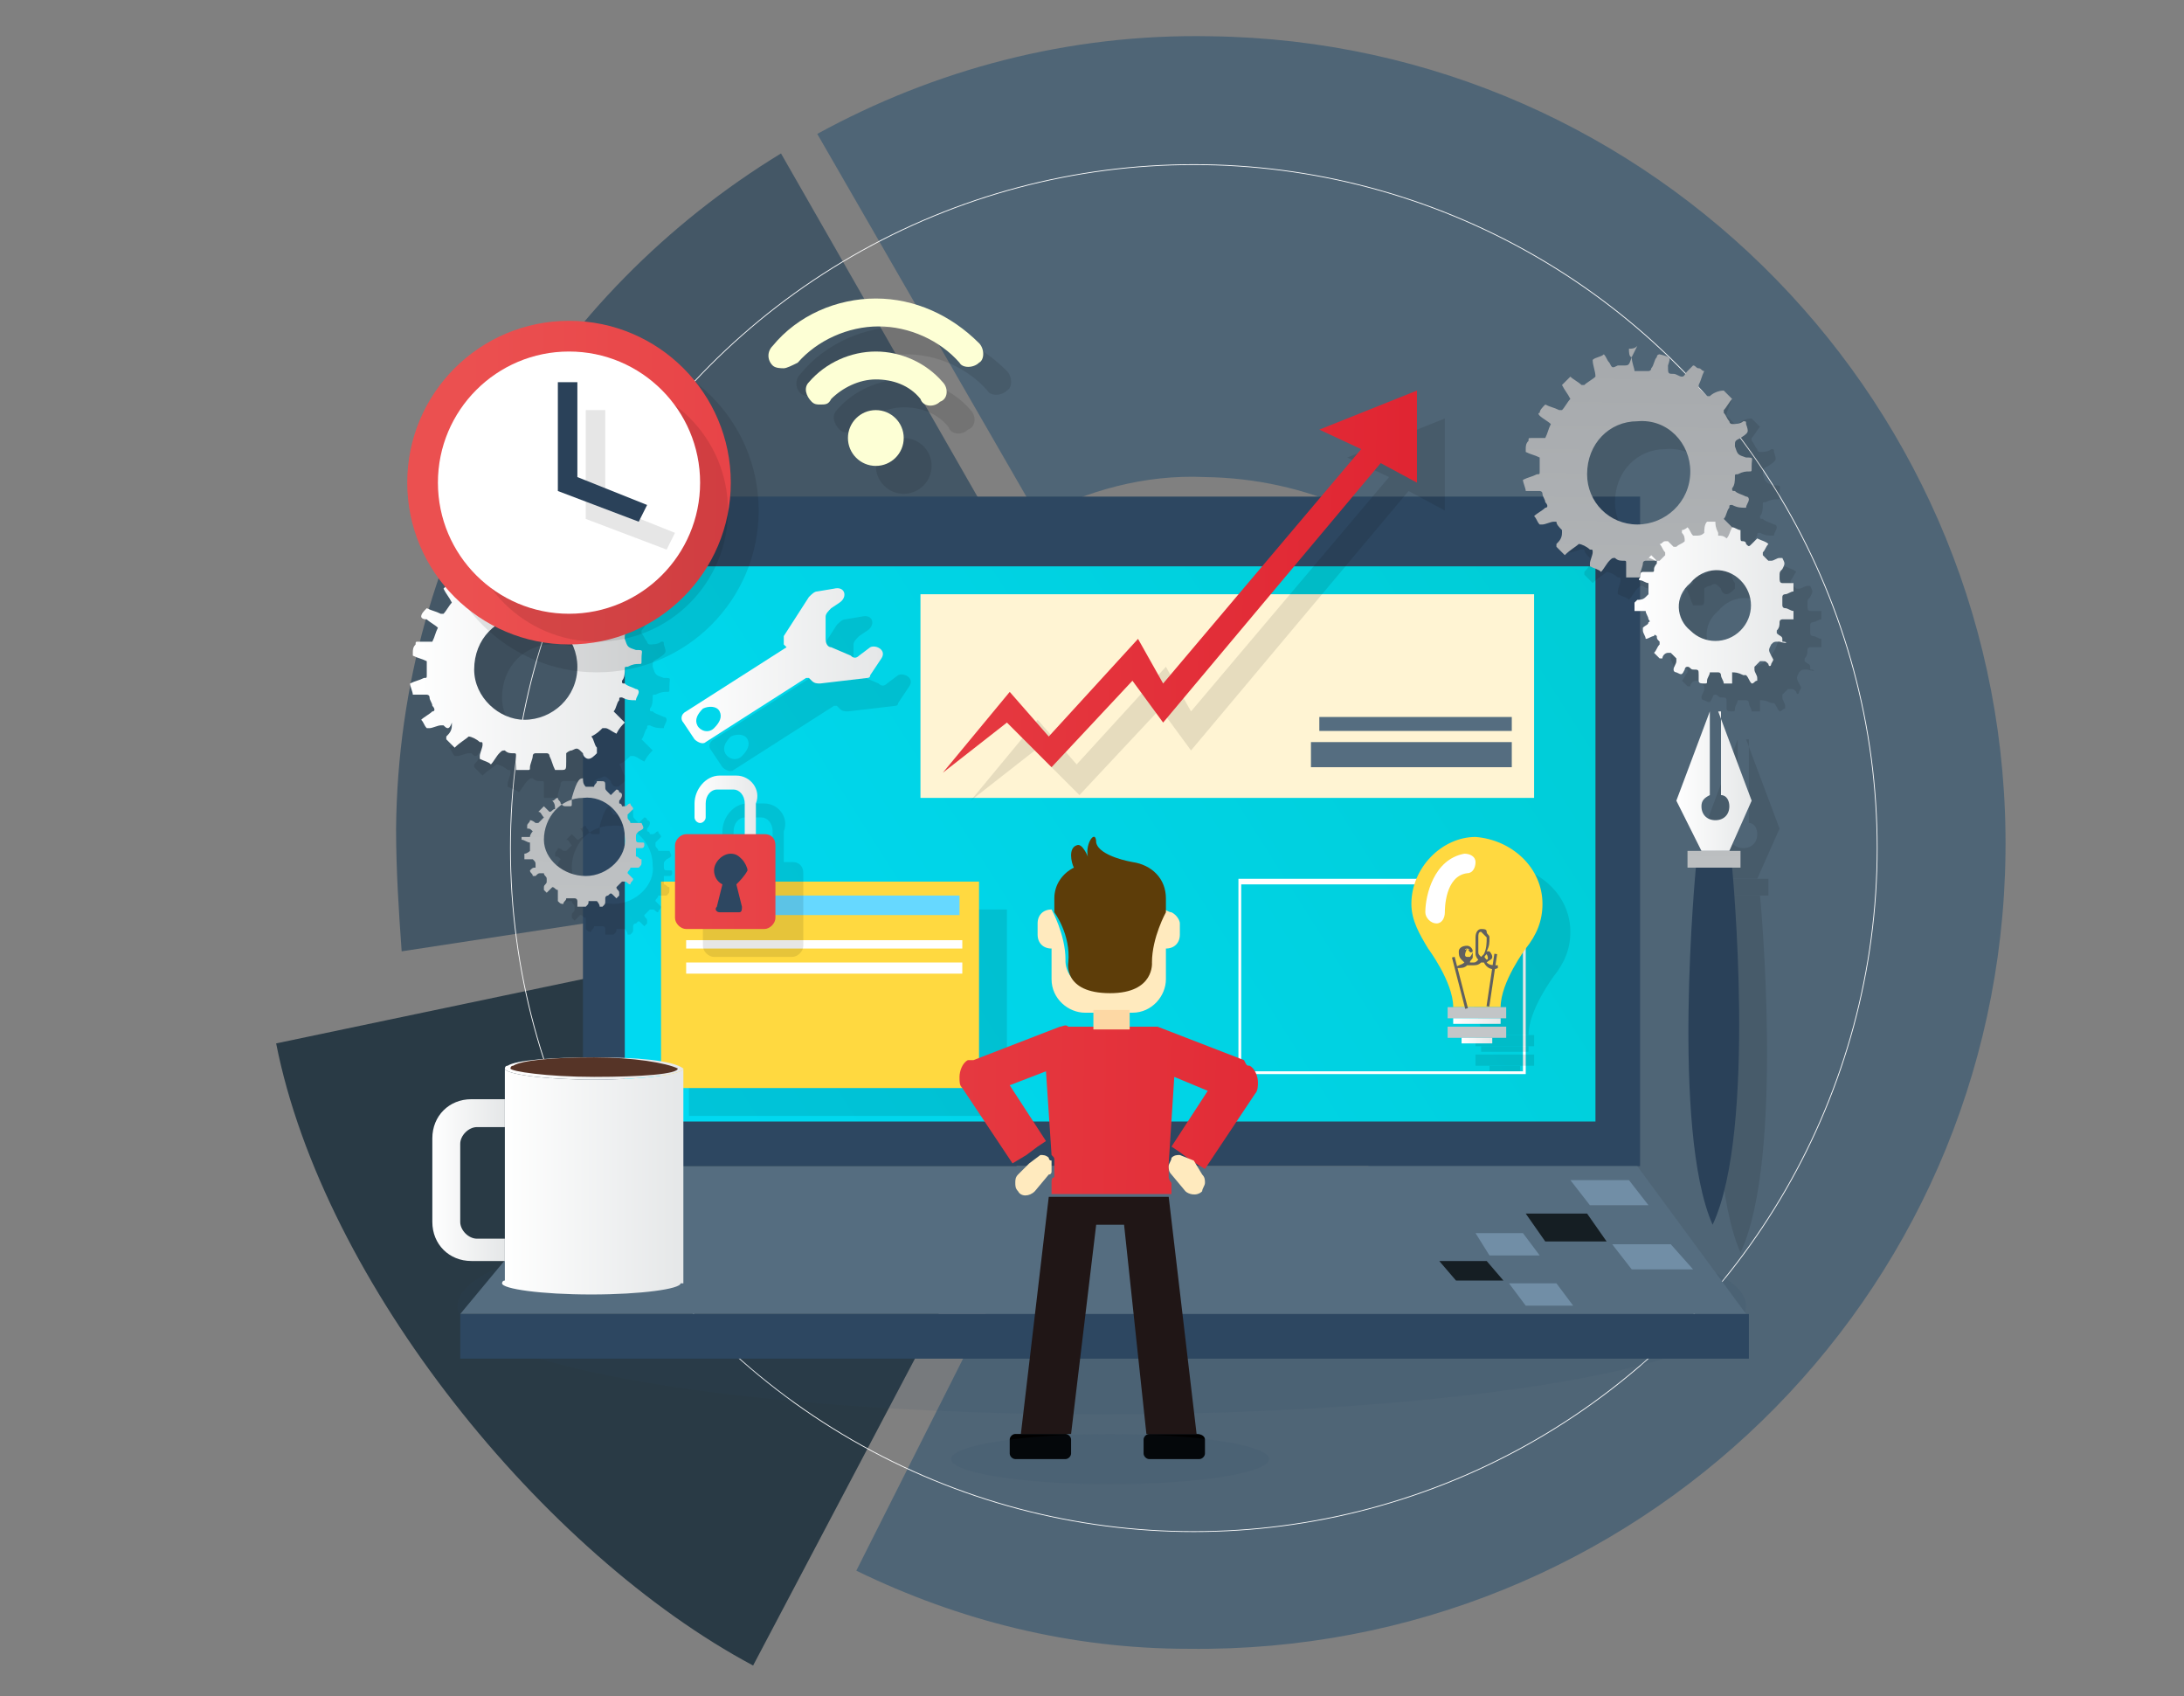<?xml version="1.0" encoding="utf-8"?>
<!-- Generator: Adobe Illustrator 22.1.0, SVG Export Plug-In . SVG Version: 6.00 Build 0)  -->
<svg version="1.1" id="Layer_1" xmlns="http://www.w3.org/2000/svg" xmlns:xlink="http://www.w3.org/1999/xlink" x="0px" y="0px"
	 viewBox="0 0 78.3 60.8" style="enable-background:new 0 0 78.3 60.8;" xml:space="preserve">
<rect x="0" y="0" width="78.3" height="60.8" fill="#808080" stroke="none"/>
<style type="text/css">
	.st0{fill:none;}
	.st1{fill:#293A45;}
	.st2{fill:#4F6576;}
	.st3{fill:#445766;}
	.st4{fill:none;stroke:#FCFCFC;stroke-width:2.834646e-02;stroke-miterlimit:10;}
	.st5{opacity:0.1;}
	.st6{fill:#2D4761;}
	.st7{fill:url(#SVGID_1_);}
	.st8{fill:#556D80;}
	.st9{fill:#718EA6;}
	.st10{fill:#151E23;}
	.st11{fill:#FDFFD5;}
	.st12{fill:#FFFFFF;}
	.st13{fill:#FFF4D3;}
	.st14{fill:#FFD940;}
	.st15{fill:url(#SVGID_2_);}
	.st16{fill:url(#SVGID_3_);}
	.st17{fill:url(#SVGID_4_);}
	.st18{fill:url(#SVGID_5_);}
	.st19{fill:url(#SVGID_6_);}
	.st20{fill:url(#SVGID_7_);}
	.st21{fill:url(#SVGID_8_);}
	.st22{fill:#2A4159;}
	.st23{fill:url(#SVGID_9_);}
	.st24{fill:url(#SVGID_10_);}
	.st25{fill:url(#SVGID_11_);}
	.st26{fill:#563427;}
	.st27{fill:url(#SVGID_12_);}
	.st28{fill:#201616;}
	.st29{fill:#FFEABE;}
	.st30{fill:#5D3D09;}
	.st31{fill:#FDD8A4;}
	.st32{fill:url(#SVGID_13_);}
	.st33{fill:#606060;}
	.st34{fill:url(#SVGID_14_);}
	.st35{fill:url(#SVGID_15_);}
	.st36{fill:url(#SVGID_16_);}
	.st37{fill:url(#SVGID_17_);}
	.st38{fill:#66D8FF;}
	.st39{fill:url(#SVGID_18_);}
	.st40{fill:url(#SVGID_19_);}
	.st41{fill:url(#SVGID_20_);}
</style>
<title>icon_custom</title>
<g>
	<path class="st0" d="M36.6,41.5c0.1-0.3,0.4-0.4,0.7-0.4c0.1,0,0.2,0,0.3,0.1c0.4,0.2,0.6,0.6,0.4,1c1.5,0.6,3.2,1,5,1.1
		c7.3,0.1,13.2-5.7,13.3-12.9s-5.7-13.2-12.9-13.3c-2.2,0-4.2,0.4-6,1.4c0.2,0.4,0.1,0.8-0.3,1.1c-0.4,0.2-0.8,0.1-1.1-0.3
		c-3.4,2.3-5.8,6.2-5.8,10.7c0,0.5,0,1.1,0.1,1.6l0.1,0c0.4,0,0.7,0.3,0.8,0.7c0.1,0.4-0.2,0.8-0.6,0.9
		C31.1,36.8,33.5,39.8,36.6,41.5z"/>
	<path class="st1" d="M36.6,41.5c-3.1-1.8-5.4-4.8-6.2-8.4l0,0L9.9,37.4C11.6,46,19.5,55.7,27,59.7L36.6,41.5
		C36.6,41.6,36.6,41.6,36.6,41.5z"/>
	<path class="st2" d="M37.2,18.5c1.8-0.9,3.8-1.5,6-1.4c7.3,0.1,13,6.1,12.9,13.3s-6.1,13-13.3,12.9c-1.8,0-3.4-0.4-5-1.1l0,0
		l-7.1,14.1c3.7,1.8,7.7,2.8,11.9,2.8c16,0.2,29.1-12.5,29.3-28.5c0.2-16-12.6-29.1-28.5-29.3c-5.1-0.1-9.9,1.2-14.1,3.5L37.2,18.5
		L37.2,18.5z"/>
	<path class="st3" d="M30.1,31.7c-0.1-0.5-0.1-1-0.1-1.6c0.1-4.5,2.4-8.5,5.9-10.8l0,0L28,5.5c-8.2,5-13.7,13.9-13.8,24.2
		c0,1.5,0.1,3,0.2,4.4L30.1,31.7L30.1,31.7z"/>
	<circle class="st4" cx="42.8" cy="30.4" r="24.5"/>
</g>
<g>
	<g class="st5">
		<ellipse class="st6" cx="39.5" cy="46.8" rx="23.1" ry="3.9"/>
	</g>
	<g>
		<rect x="20.9" y="17.8" class="st6" width="37.9" height="24"/>
	</g>
	<g>
		
			<linearGradient id="SVGID_1_" gradientUnits="userSpaceOnUse" x1="57.353" y1="391.128" x2="20.157" y2="414.696" gradientTransform="matrix(1 0 0 1 0 -372)">
			<stop  offset="0" style="stop-color:#00CCD5"/>
			<stop  offset="1" style="stop-color:#00DBF5"/>
		</linearGradient>
		<rect x="22.4" y="20.3" class="st7" width="34.8" height="19.9"/>
	</g>
	<g>
		<polyline class="st8" points="20.9,41.8 16.5,47.1 62.6,47.1 58.7,41.8 		"/>
	</g>
	<g>
		<polygon class="st9" points="59.1,43.2 57,43.2 56.3,42.3 58.4,42.3 		"/>
	</g>
	<g>
		<polyline class="st10" points="57.6,44.5 55.4,44.5 54.7,43.5 56.9,43.5 		"/>
	</g>
	<g>
		<polyline class="st9" points="60.7,45.5 58.5,45.5 57.8,44.6 59.9,44.6 		"/>
	</g>
	<g>
		<polygon class="st9" points="55.2,45 53.4,45 52.9,44.2 54.6,44.2 		"/>
	</g>
	<g>
		<polyline class="st10" points="53.9,45.9 52.2,45.9 51.6,45.2 53.3,45.2 		"/>
	</g>
	<g>
		<polyline class="st9" points="56.4,46.8 54.7,46.8 54.1,46 55.8,46 		"/>
	</g>
	<g>
		<rect x="16.5" y="47.1" class="st6" width="46.2" height="1.6"/>
	</g>
	<g>
		<g class="st5">
			<circle cx="32.4" cy="16.7" r="1"/>
			<path d="M30.4,15.5c-0.1,0-0.2,0-0.3-0.1c-0.2-0.2-0.3-0.5-0.1-0.7c0.6-0.7,1.5-1.1,2.4-1.1s1.8,0.4,2.4,1.1
				c0.2,0.2,0.2,0.6-0.1,0.7c-0.2,0.2-0.6,0.2-0.7-0.1c-0.4-0.5-1-0.7-1.6-0.7c-0.6,0-1.2,0.3-1.6,0.7
				C30.7,15.5,30.6,15.5,30.4,15.5z"/>
			<path d="M29.1,14.2c-0.1,0-0.3,0-0.4-0.1c-0.2-0.2-0.2-0.5,0-0.7c0.9-1.1,2.3-1.7,3.7-1.7s2.7,0.6,3.7,1.6c0.2,0.2,0.2,0.6,0,0.7
				c-0.2,0.2-0.6,0.2-0.7,0c-0.7-0.8-1.8-1.3-2.9-1.3c-1.1,0-2.2,0.5-2.9,1.3C29.4,14.1,29.2,14.2,29.1,14.2z"/>
		</g>
		<g>
			<g>
				<g>
					<circle class="st11" cx="31.4" cy="15.7" r="1"/>
				</g>
				<g>
					<g>
						<path class="st11" d="M29.4,14.5c-0.1,0-0.2,0-0.3-0.1c-0.2-0.2-0.3-0.5-0.1-0.7c0.6-0.7,1.5-1.1,2.4-1.1s1.8,0.4,2.4,1.1
							c0.2,0.2,0.2,0.6-0.1,0.7c-0.2,0.2-0.6,0.2-0.7-0.1c-0.4-0.5-1-0.7-1.6-0.7s-1.2,0.3-1.6,0.7C29.7,14.5,29.6,14.5,29.4,14.5z"
							/>
					</g>
				</g>
				<g>
					<g>
						<path class="st11" d="M28.1,13.2c-0.1,0-0.3,0-0.4-0.1c-0.2-0.2-0.2-0.5,0-0.7c0.9-1.1,2.3-1.7,3.7-1.7s2.7,0.6,3.7,1.6
							c0.2,0.2,0.2,0.6,0,0.7c-0.2,0.2-0.6,0.2-0.7,0c-0.7-0.8-1.8-1.3-2.9-1.3s-2.2,0.5-2.9,1.3C28.4,13.1,28.2,13.2,28.1,13.2z"/>
					</g>
				</g>
			</g>
		</g>
	</g>
	<g>
		<g>
			<path class="st12" d="M54.7,38.5H44.4v-7h10.3V38.5z M44.5,38.4h10.1v-6.7H44.5V38.4z"/>
		</g>
	</g>
	<g>
		<rect x="33" y="21.3" class="st13" width="22" height="7.3"/>
	</g>
	<g>
		<g class="st5">
			<rect x="24.7" y="32.6" width="11.4" height="7.4"/>
		</g>
		<g>
			<g>
				<rect x="23.7" y="31.6" class="st14" width="11.4" height="7.4"/>
			</g>
		</g>
	</g>
	<g>
		<g class="st5">
			<polygon points="34.8,28.7 37.2,25.8 38.6,27.4 41.8,23.9 42.7,25.5 49.8,17.1 48.3,16.4 51.8,15 51.8,18.3 50.5,17.6 42.7,26.9 
				41.6,25.4 38.7,28.5 37.1,26.9 			"/>
		</g>
		<g>
			<g>
				
					<linearGradient id="SVGID_2_" gradientUnits="userSpaceOnUse" x1="16.586" y1="392.57" x2="60.716" y2="393.051" gradientTransform="matrix(1 0 0 1 0 -372)">
					<stop  offset="0" style="stop-color:#EB5050"/>
					<stop  offset="1" style="stop-color:#DD1829"/>
				</linearGradient>
				<polygon class="st15" points="33.8,27.7 36.2,24.8 37.6,26.4 40.8,22.9 41.7,24.5 48.8,16.1 47.3,15.4 50.8,14 50.8,17.3 
					49.5,16.6 41.7,25.9 40.6,24.4 37.7,27.5 36.1,25.9 				"/>
			</g>
		</g>
	</g>
	<g>
		<g class="st5">
			<path d="M19.7,20.7c0,0.2,0.1,0.4,0.1,0.5h0.1c0.1,0,0.3,0,0.4,0c0,0,0.1,0,0.1-0.1c0.1-0.1,0.1-0.3,0.2-0.4
				c0-0.1,0.1-0.1,0.1-0.1c0.4,0.1,0.4,0.1,0.3,0.4c0,0.3,0,0.3,0.2,0.3c0.1,0,0.2,0.1,0.3,0.1s0.1-0.1,0.2-0.2s0.1-0.1,0.2-0.2
				c0.1,0,0.1,0.1,0.2,0.1s0.1,0.1,0.2,0.1c-0.1,0.2-0.1,0.3-0.2,0.5c0,0.1,0,0.1,0,0.1c0.1,0.1,0.2,0.2,0.3,0.3h0.1
				c0.1-0.1,0.3-0.2,0.5-0.2c0.1,0.1,0.2,0.2,0.3,0.3c-0.1,0.1-0.2,0.3-0.3,0.4v0.1c0.1,0.1,0.1,0.2,0.2,0.3c0,0.1,0.1,0.1,0.1,0.1
				c0.1,0,0.3,0,0.4-0.1c0.1,0,0.1,0,0.1,0.1c0.1,0.3,0.1,0.3-0.2,0.5c-0.2,0.1-0.2,0.1-0.2,0.3c0.1,0.3,0.1,0.3,0.4,0.4
				c0.3,0,0.2,0,0.2,0.3v0.1c0,0.1,0,0.1-0.1,0.1s-0.2,0-0.4,0.1c-0.1,0-0.1,0-0.1,0.1s0,0.3-0.1,0.4c0,0.1,0,0.1,0.1,0.1
				c0.1,0.1,0.2,0.1,0.4,0.2c0.1,0,0.1,0.1,0.1,0.1c0,0.1-0.1,0.2-0.1,0.3c-0.2,0-0.3,0-0.5-0.1c-0.1,0-0.1,0-0.1,0.1
				c-0.1,0.1-0.1,0.3-0.2,0.4c0.1,0.1,0.3,0.3,0.4,0.4c-0.1,0.1-0.2,0.2-0.3,0.4c-0.2-0.1-0.3-0.2-0.4-0.2h-0.1
				c-0.1,0.1-0.2,0.2-0.4,0.3c0.1,0.1,0.1,0.3,0.2,0.4c0,0.1,0,0.1,0,0.2c-0.1,0.1-0.2,0.2-0.3,0.2c-0.1,0-0.2-0.1-0.2-0.2
				c-0.2-0.2-0.2-0.2-0.4-0.1c-0.1,0-0.2,0.1-0.2,0.1c0,0.1,0,0.2,0,0.3l0,0c0,0.3,0,0.3-0.2,0.3c0,0-0.1,0-0.2,0
				c-0.1-0.2-0.1-0.3-0.2-0.5c0-0.1-0.1-0.1-0.1-0.1c-0.1,0-0.3,0-0.4,0c0,0-0.1,0-0.1,0.1S20,28.4,20,28.5s0,0.1-0.1,0.1
				s-0.2,0-0.4,0c0-0.2,0-0.3,0-0.5c0-0.1,0-0.1-0.1-0.1s-0.2,0-0.3-0.1c-0.1,0-0.1,0-0.2,0.1s-0.2,0.3-0.3,0.4
				c-0.1-0.1-0.2-0.1-0.4-0.2v-0.1c0-0.1,0.1-0.3,0.1-0.4s0-0.1-0.1-0.1c-0.1-0.1-0.3-0.2-0.4-0.2c-0.1,0.1-0.3,0.2-0.5,0.4
				c-0.1-0.1-0.2-0.2-0.3-0.3v-0.1c0.1-0.1,0.2-0.2,0.2-0.4v-0.1c-0.1,0.3-0.2,0.2-0.3,0.1h-0.1c-0.1,0-0.3,0.1-0.4,0.1
				s-0.1,0-0.1,0c-0.1-0.1-0.1-0.2-0.2-0.3c0.1-0.1,0.3-0.2,0.4-0.3c0.1,0,0.1-0.1,0-0.2c0-0.1-0.1-0.2-0.1-0.3s-0.1-0.1-0.1-0.1
				c-0.2,0-0.3,0-0.5,0c0-0.1-0.1-0.3-0.1-0.4l0,0c0.2-0.1,0.3-0.1,0.5-0.2c0.1,0,0.1,0,0.1-0.1s0-0.3,0-0.4v-0.1
				c-0.2-0.1-0.3-0.1-0.5-0.2v-0.1c0-0.1,0-0.2,0.1-0.3c0-0.1,0-0.1,0.1-0.1s0.3,0,0.4,0h0.1c0.1-0.2,0.1-0.3,0.2-0.5
				c-0.1-0.1-0.3-0.2-0.4-0.3c-0.2,0-0.2-0.1-0.2-0.1c0-0.1,0.1-0.2,0.2-0.3c0.2,0.1,0.3,0.1,0.5,0.2h0.1c0.1-0.1,0.2-0.3,0.3-0.4
				c-0.1-0.2-0.2-0.3-0.3-0.5c0.1-0.1,0.2-0.2,0.3-0.3c0.1,0.1,0.3,0.2,0.4,0.3h0.1c0.1-0.1,0.3-0.2,0.4-0.3c0-0.2-0.1-0.4-0.1-0.6
				c0.1-0.1,0.3-0.1,0.4-0.2c0.1,0.1,0.1,0.2,0.2,0.3c0.1,0.2,0.1,0.2,0.3,0.1c0.1,0,0.1,0,0.2,0c0.2,0,0.2,0,0.2-0.2
				c0-0.1,0-0.3,0-0.4C19.4,20.8,19.5,20.8,19.7,20.7C19.6,20.7,19.7,20.7,19.7,20.7z M19.8,26.8c1,0,1.9-0.8,1.9-1.9
				c0-1-0.8-1.9-1.9-1.8c-1,0-1.8,0.8-1.8,1.9C18,26,18.9,26.8,19.8,26.8z"/>
		</g>
		<g>
			<g>
				
					<linearGradient id="SVGID_3_" gradientUnits="userSpaceOnUse" x1="14.709" y1="395.6" x2="22.999" y2="395.6" gradientTransform="matrix(1 0 0 1 0 -372)">
					<stop  offset="0" style="stop-color:#FFFFFF"/>
					<stop  offset="1" style="stop-color:#E5E7E8"/>
				</linearGradient>
				<path class="st16" d="M18.7,19.7c0,0.2,0.1,0.4,0.1,0.5h0.1c0.1,0,0.3,0,0.4,0c0,0,0.1,0,0.1-0.1c0.1-0.1,0.1-0.3,0.2-0.4
					c0-0.1,0.1-0.1,0.1-0.1c0.4,0.1,0.4,0.1,0.3,0.4c0,0.3,0,0.3,0.2,0.3c0.1,0,0.2,0.1,0.3,0.1s0.1-0.1,0.2-0.2s0.1-0.1,0.2-0.2
					c0.1,0,0.1,0.1,0.2,0.1s0.1,0.1,0.2,0.1c-0.1,0.2-0.1,0.3-0.2,0.5c0,0.1,0,0.1,0,0.1c0.1,0.1,0.2,0.2,0.3,0.3h0.1
					c0.1-0.1,0.3-0.2,0.5-0.2c0.1,0.1,0.2,0.2,0.3,0.3c-0.1,0.1-0.2,0.3-0.3,0.4v0.1c0.1,0.1,0.1,0.2,0.2,0.3c0,0.1,0.1,0.1,0.1,0.1
					c0.1,0,0.3,0,0.4-0.1c0.1,0,0.1,0,0.1,0.1c0.1,0.3,0.1,0.3-0.2,0.5c-0.2,0.1-0.2,0.1-0.2,0.3c0.1,0.3,0.1,0.3,0.4,0.4
					c0.3,0,0.2,0,0.2,0.3v0.1c0,0.1,0,0.1-0.1,0.1s-0.2,0-0.4,0.1c-0.1,0-0.1,0-0.1,0.1s0,0.3-0.1,0.4c0,0.1,0,0.1,0.1,0.1
					c0.1,0.1,0.2,0.1,0.4,0.2c0.1,0,0.1,0.1,0.1,0.1c0,0.1-0.1,0.2-0.1,0.3c-0.2,0-0.3,0-0.5-0.1c-0.1,0-0.1,0-0.1,0.1
					c-0.1,0.1-0.1,0.3-0.2,0.4c0.1,0.1,0.3,0.3,0.4,0.4c-0.1,0.1-0.2,0.2-0.3,0.4c-0.2-0.1-0.3-0.2-0.4-0.2h-0.1
					c-0.1,0.1-0.2,0.2-0.4,0.3c0.1,0.1,0.1,0.3,0.2,0.4c0,0.1,0,0.1,0,0.2c-0.1,0.1-0.2,0.2-0.3,0.2s-0.2-0.1-0.2-0.2
					c-0.2-0.2-0.2-0.2-0.4-0.1c-0.1,0-0.2,0.1-0.2,0.1c0,0.1,0,0.2,0,0.3l0,0c0,0.3,0,0.3-0.2,0.3c0,0-0.1,0-0.2,0
					c-0.1-0.2-0.1-0.3-0.2-0.5c0-0.1-0.1-0.1-0.1-0.1c-0.1,0-0.3,0-0.4,0c0,0-0.1,0-0.1,0.1S19,27.4,19,27.5s0,0.1-0.1,0.1
					s-0.2,0-0.4,0c0-0.2,0-0.3,0-0.5c0-0.1,0-0.1-0.1-0.1s-0.2,0-0.3-0.1c-0.1,0-0.1,0-0.2,0.1s-0.2,0.3-0.3,0.4
					c-0.1-0.1-0.2-0.1-0.4-0.2v-0.1c0-0.1,0.1-0.3,0.1-0.4s0-0.1-0.1-0.1c-0.1-0.1-0.3-0.2-0.4-0.2c-0.1,0.1-0.3,0.2-0.5,0.4
					c-0.1-0.1-0.2-0.2-0.3-0.3v-0.1c0.1-0.1,0.2-0.2,0.2-0.4v-0.1c-0.1,0.3-0.2,0.2-0.3,0.1h-0.1c-0.1,0-0.3,0.1-0.4,0.1
					c-0.1,0-0.1,0-0.1,0c-0.1-0.1-0.1-0.2-0.2-0.3c0.1-0.1,0.3-0.2,0.4-0.3c0.1,0,0.1-0.1,0-0.2c0-0.1-0.1-0.2-0.1-0.3
					s-0.1-0.1-0.1-0.1c-0.2,0-0.3,0-0.5,0c0-0.1-0.1-0.3-0.1-0.4l0,0c0.2-0.1,0.3-0.1,0.5-0.2c0.1,0,0.1,0,0.1-0.1s0-0.3,0-0.4v-0.1
					c-0.2-0.1-0.3-0.1-0.5-0.2v-0.1c0-0.1,0-0.2,0.1-0.3c0-0.1,0-0.1,0.1-0.1s0.3,0,0.4,0h0.1c0.1-0.2,0.1-0.3,0.2-0.5
					c-0.1-0.1-0.3-0.2-0.4-0.3c-0.2,0-0.2-0.1-0.2-0.1c0-0.1,0.1-0.2,0.2-0.3c0.2,0.1,0.3,0.1,0.5,0.2h0.1c0.1-0.1,0.2-0.3,0.3-0.4
					c-0.1-0.2-0.2-0.3-0.3-0.5c0.1-0.1,0.2-0.2,0.3-0.3c0.1,0.1,0.3,0.2,0.4,0.3h0.1c0.1-0.1,0.3-0.2,0.4-0.3c0-0.2-0.1-0.4-0.1-0.6
					c0.1-0.1,0.3-0.1,0.4-0.2c0.1,0.1,0.1,0.2,0.2,0.3c0.1,0.2,0.1,0.2,0.3,0.1c0.1,0,0.1,0,0.2,0c0.2,0,0.2,0,0.2-0.2
					c0-0.1,0-0.3,0-0.4C18.4,19.8,18.5,19.8,18.7,19.7C18.6,19.7,18.7,19.7,18.7,19.7z M18.8,25.8c1,0,1.9-0.8,1.9-1.9
					c0-1-0.8-1.9-1.9-1.8c-1,0-1.8,0.8-1.8,1.9C17,25,17.9,25.8,18.8,25.8z"/>
			</g>
		</g>
	</g>
	<g>
		<g class="st5">
			<path d="M21.9,28.9c0,0.1,0,0.2,0.1,0.3l0,0c0.1,0,0.1,0,0.2,0c0,0,0,0,0.1,0c0-0.1,0.1-0.1,0.1-0.2c0,0,0,0,0.1,0
				c0.2,0,0.2,0,0.2,0.2c0,0.1,0,0.1,0.1,0.2l0.1,0.1l0.1-0.1l0.1-0.1c0,0,0.1,0,0.1,0.1c0,0,0.1,0,0.1,0.1s-0.1,0.2-0.1,0.2
				s0,0,0,0.1c0.1,0,0.1,0.1,0.1,0.1s0,0,0.1,0s0.1-0.1,0.2-0.1c0,0.1,0.1,0.1,0.1,0.2c-0.1,0.1-0.1,0.1-0.2,0.2c0,0,0,0,0,0.1
				s0.1,0.1,0.1,0.2c0,0,0,0,0.1,0s0.1,0,0.2,0c0,0,0,0,0.1,0c0.1,0.2,0.1,0.2-0.1,0.3c-0.1,0.1-0.1,0.1-0.1,0.2
				c0,0.2,0,0.2,0.2,0.2c0.1,0,0.1,0,0.1,0.1l0,0c0,0,0,0.1-0.1,0.1s-0.1,0-0.2,0l0,0c0,0.1,0,0.1,0,0.2c0,0,0,0,0,0.1
				c0.1,0,0.1,0.1,0.2,0.1c0,0,0,0,0,0.1s0,0.1-0.1,0.2c-0.1,0-0.2,0-0.2,0s0,0-0.1,0c0,0.1-0.1,0.1-0.1,0.2
				c0.1,0.1,0.1,0.1,0.2,0.2c0,0.1-0.1,0.1-0.1,0.2c-0.1,0-0.1-0.1-0.2-0.1c0,0,0,0-0.1,0c-0.1,0.1-0.1,0.1-0.2,0.2
				c0,0.1,0.1,0.1,0.1,0.2v0.1l-0.1,0.1L23,33.1c-0.1-0.1-0.1-0.1-0.2,0c0,0-0.1,0-0.1,0.1v0.1l0,0c0,0.1,0,0.1-0.1,0.2
				c0,0,0,0-0.1,0c0-0.1-0.1-0.2-0.1-0.2s0,0-0.1,0s-0.1,0-0.2,0l0,0c0,0.1,0,0.1-0.1,0.2c0,0,0,0-0.1,0s-0.1,0-0.2,0
				c0-0.1,0-0.2,0-0.2s0-0.1-0.1-0.1s-0.1,0-0.2,0h-0.1c0,0.1-0.1,0.1-0.1,0.2c-0.1,0-0.1,0-0.2-0.1c0,0,0,0,0-0.1s0-0.1,0-0.2v-0.1
				c-0.1,0-0.1-0.1-0.2-0.1c-0.1,0.1-0.1,0.1-0.2,0.2l-0.1-0.1c0,0,0,0,0-0.1s0.1-0.1,0.1-0.2c0,0,0,0,0-0.1s-0.1-0.1-0.1-0.2
				c0,0,0,0-0.1,0s-0.1,0-0.2,0.1c0,0,0,0-0.1,0c0-0.1-0.1-0.1-0.1-0.2c0.1-0.1,0.1-0.1,0.2-0.1c0,0,0,0,0-0.1s0-0.1-0.1-0.2
				c0,0,0,0-0.1,0s-0.2,0-0.2,0c0-0.1,0-0.1,0-0.2l0,0c0.1,0,0.2-0.1,0.2-0.1s0,0,0-0.1s0-0.1,0-0.2l0,0c-0.1,0-0.2-0.1-0.3-0.1l0,0
				V31c0,0,0,0,0.1,0s0.1,0,0.2,0l0,0c0-0.1,0.1-0.2,0.1-0.2c-0.1-0.1-0.1-0.1-0.2-0.1c0,0,0,0,0-0.1s0.1-0.1,0.1-0.2
				c0.1,0,0.2,0.1,0.2,0.1s0,0,0.1,0c0.1-0.1,0.1-0.1,0.2-0.2c-0.1-0.1-0.1-0.2-0.2-0.2c0.1-0.1,0.1-0.1,0.2-0.2
				c0.1,0.1,0.1,0.1,0.2,0.2l0,0c0.1,0,0.1-0.1,0.2-0.1c0-0.1,0-0.2-0.1-0.3c0.1,0,0.1-0.1,0.2-0.1c0,0.1,0.1,0.1,0.1,0.2
				c0.1,0.1,0.1,0.1,0.2,0.1h0.1c0.1,0,0.1,0,0.1-0.1s0-0.1,0-0.2C21.7,28.9,21.8,28.9,21.9,28.9L21.9,28.9z M22,32.4
				c0.8,0,1.5-0.7,1.4-1.4c0-0.8-0.7-1.5-1.5-1.4c-0.8,0-1.4,0.7-1.4,1.5C20.5,31.8,21.2,32.4,22,32.4z"/>
		</g>
		<g>
			<g>
				
					<linearGradient id="SVGID_4_" gradientUnits="userSpaceOnUse" x1="21.182" y1="384.563" x2="20.621" y2="419.515" gradientTransform="matrix(1 0 0 1 0 -372)">
					<stop  offset="0" style="stop-color:#A7AAAD"/>
					<stop  offset="1" style="stop-color:#D0D3D4"/>
				</linearGradient>
				<path class="st17" d="M20.9,27.9c0,0.1,0,0.2,0.1,0.3l0,0c0.1,0,0.1,0,0.2,0c0,0,0,0,0.1,0c0-0.1,0.1-0.1,0.1-0.2c0,0,0,0,0.1,0
					c0.2,0,0.2,0,0.2,0.2c0,0.1,0,0.1,0.1,0.2l0.1,0.1l0.1-0.1l0.1-0.1c0,0,0.1,0,0.1,0.1c0,0,0.1,0,0.1,0.1s-0.1,0.2-0.1,0.2
					s0,0,0,0.1c0.1,0,0.1,0.1,0.1,0.1s0,0,0.1,0s0.1-0.1,0.2-0.1c0,0.1,0.1,0.1,0.1,0.2c-0.1,0.1-0.1,0.1-0.2,0.2c0,0,0,0,0,0.1
					s0.1,0.1,0.1,0.2c0,0,0,0,0.1,0s0.1,0,0.2,0c0,0,0,0,0.1,0c0.1,0.2,0.1,0.2-0.1,0.3c-0.1,0.1-0.1,0.1-0.1,0.2
					c0,0.2,0,0.2,0.2,0.2c0.1,0,0.1,0,0.1,0.1l0,0c0,0,0,0.1-0.1,0.1s-0.1,0-0.2,0l0,0c0,0.1,0,0.1,0,0.2c0,0,0,0,0,0.1
					c0.1,0,0.1,0.1,0.2,0.1c0,0,0,0,0,0.1s0,0.1-0.1,0.2c-0.1,0-0.2,0-0.2,0s0,0-0.1,0c0,0.1-0.1,0.1-0.1,0.2
					c0.1,0.1,0.1,0.1,0.2,0.2c0,0.1-0.1,0.1-0.1,0.2c-0.1,0-0.1-0.1-0.2-0.1c0,0,0,0-0.1,0c-0.1,0.1-0.1,0.1-0.2,0.2
					c0,0.1,0.1,0.1,0.1,0.2v0.1l-0.1,0.1L22,32.1c-0.1-0.1-0.1-0.1-0.2,0c0,0-0.1,0-0.1,0.1v0.1l0,0c0,0.1,0,0.1-0.1,0.2
					c0,0,0,0-0.1,0c0-0.1-0.1-0.2-0.1-0.2s0,0-0.1,0s-0.1,0-0.2,0l0,0c0,0.1,0,0.1-0.1,0.2c0,0,0,0-0.1,0s-0.1,0-0.2,0
					c0-0.1,0-0.2,0-0.2s0-0.1-0.1-0.1s-0.1,0-0.2,0h-0.1c0,0.1-0.1,0.1-0.1,0.2c-0.1,0-0.1,0-0.2-0.1c0,0,0,0,0-0.1s0-0.1,0-0.2
					v-0.1c-0.1,0-0.1-0.1-0.2-0.1c-0.1,0.1-0.1,0.1-0.2,0.2l-0.1-0.1c0,0,0,0,0-0.1s0.1-0.1,0.1-0.2c0,0,0,0,0-0.1s-0.1-0.1-0.1-0.2
					c0,0,0,0-0.1,0s-0.1,0-0.2,0.1c0,0,0,0-0.1,0c0-0.1-0.1-0.1-0.1-0.2c0.1-0.1,0.1-0.1,0.2-0.1c0,0,0,0,0-0.1s0-0.1-0.1-0.2
					c0,0,0,0-0.1,0s-0.2,0-0.2,0c0-0.1,0-0.1,0-0.2l0,0c0.1,0,0.2-0.1,0.2-0.1s0,0,0-0.1s0-0.1,0-0.2l0,0c-0.1,0-0.2-0.1-0.3-0.1
					l0,0V30c0,0,0,0,0.1,0s0.1,0,0.2,0l0,0c0-0.1,0.1-0.2,0.1-0.2c-0.1-0.1-0.1-0.1-0.2-0.1c0,0,0,0,0-0.1s0.1-0.1,0.1-0.2
					c0.1,0,0.2,0.1,0.2,0.1s0,0,0.1,0c0.1-0.1,0.1-0.1,0.2-0.2c-0.1-0.1-0.1-0.2-0.2-0.2c0.1-0.1,0.1-0.1,0.2-0.2
					c0.1,0.1,0.1,0.1,0.2,0.2l0,0c0.1,0,0.1-0.1,0.2-0.1c0-0.1,0-0.2-0.1-0.3c0.1,0,0.1-0.1,0.2-0.1c0,0.1,0.1,0.1,0.1,0.2
					c0.1,0.1,0.1,0.1,0.2,0.1h0.1c0.1,0,0.1,0,0.1-0.1s0-0.1,0-0.2C20.7,27.9,20.8,27.9,20.9,27.9L20.9,27.9z M21,31.4
					c0.8,0,1.5-0.7,1.4-1.4c0-0.8-0.7-1.5-1.5-1.4c-0.8,0-1.4,0.7-1.4,1.5C19.5,30.8,20.2,31.4,21,31.4z"/>
			</g>
		</g>
	</g>
	<g>
		<g class="st5">
			<path d="M59.5,13.8c0,0.2,0.1,0.4,0.1,0.5h0.1c0.1,0,0.3,0,0.4,0c0,0,0.1,0,0.1-0.1c0.1-0.1,0.1-0.3,0.2-0.4
				c0-0.1,0.1-0.1,0.1-0.1c0.4,0.1,0.4,0.1,0.3,0.4c0,0.3,0,0.3,0.2,0.3c0.1,0,0.2,0.1,0.3,0.1s0.1-0.1,0.2-0.2
				c0.1-0.1,0.1-0.1,0.2-0.2c0.1,0,0.1,0.1,0.2,0.1c0.1,0,0.1,0.1,0.2,0.1c-0.1,0.2-0.1,0.3-0.2,0.5c0,0.1,0,0.1,0,0.1
				c0.1,0.1,0.2,0.2,0.3,0.3h0.1c0.1-0.1,0.3-0.2,0.5-0.2c0.1,0.1,0.2,0.2,0.3,0.3c-0.1,0.1-0.2,0.3-0.3,0.4v0.1
				c0.1,0.1,0.1,0.2,0.2,0.3c0,0.1,0.1,0.1,0.1,0.1c0.1,0,0.3,0,0.4-0.1c0.1,0,0.1,0,0.1,0.1c0.1,0.3,0.1,0.3-0.2,0.5
				c-0.2,0.1-0.2,0.1-0.2,0.3c0.1,0.3,0.1,0.3,0.4,0.4c0.3,0,0.2,0,0.2,0.3v0.1c0,0.1,0,0.1-0.1,0.1s-0.2,0-0.4,0.1
				c-0.1,0-0.1,0-0.1,0.1s0,0.3-0.1,0.4c0,0.1,0,0.1,0.1,0.1c0.1,0.1,0.2,0.1,0.4,0.2c0.1,0,0.1,0.1,0.1,0.1c0,0.1-0.1,0.2-0.1,0.3
				c-0.2,0-0.3,0-0.5-0.1c-0.1,0-0.1,0-0.1,0.1c-0.1,0.1-0.1,0.3-0.2,0.4c0.1,0.1,0.3,0.3,0.4,0.4c-0.1,0.1-0.2,0.2-0.3,0.4
				c-0.2-0.1-0.3-0.2-0.4-0.2h-0.1c-0.1,0.1-0.2,0.2-0.4,0.3c0.1,0.1,0.1,0.3,0.2,0.4c0,0.1,0,0.1,0,0.2c-0.1,0.1-0.2,0.2-0.3,0.2
				s-0.2-0.1-0.2-0.2c-0.2-0.2-0.2-0.2-0.4-0.1c-0.1,0-0.2,0.1-0.2,0.1c0,0.1,0,0.2,0,0.3l0,0c0,0.3,0,0.3-0.2,0.3c0,0-0.1,0-0.2,0
				c-0.1-0.2-0.1-0.3-0.2-0.5c0-0.1-0.1-0.1-0.1-0.1c-0.1,0-0.3,0-0.4,0c0,0-0.1,0-0.1,0.1s-0.1,0.3-0.1,0.4s0,0.1-0.1,0.1
				s-0.2,0-0.4,0c0-0.2,0-0.3,0-0.5c0-0.1,0-0.1-0.1-0.1s-0.2,0-0.3-0.1c-0.1,0-0.1,0-0.2,0.1c-0.1,0.1-0.2,0.3-0.3,0.4
				c-0.1-0.1-0.2-0.1-0.4-0.2v-0.1c0-0.1,0.1-0.3,0.1-0.4s0-0.1-0.1-0.1c-0.1-0.1-0.3-0.2-0.4-0.2c-0.1,0.1-0.3,0.2-0.5,0.4
				c-0.1-0.1-0.2-0.2-0.3-0.3v-0.1c0.1-0.1,0.2-0.2,0.2-0.4V20c-0.1-0.1-0.2-0.2-0.2-0.3h-0.1c-0.1,0-0.3,0.1-0.4,0.1
				c-0.1,0-0.1,0-0.1,0c-0.1-0.1-0.1-0.2-0.2-0.3c0.1-0.1,0.3-0.2,0.4-0.3c0.1,0,0.1-0.1,0-0.2c0-0.1-0.1-0.2-0.1-0.3
				c0-0.1-0.1-0.1-0.1-0.1c-0.2,0-0.3,0-0.5,0c0-0.1-0.1-0.3-0.1-0.4l0,0c0.2-0.1,0.3-0.1,0.5-0.2c0.1,0,0.1,0,0.1-0.1s0-0.3,0-0.4
				v-0.1c-0.2-0.1-0.3-0.1-0.5-0.2v-0.1c0-0.1,0-0.2,0.1-0.3c0-0.1,0-0.1,0.1-0.1s0.3,0,0.4,0h0.1c0.1-0.2,0.1-0.3,0.2-0.5
				c-0.1-0.1-0.3-0.2-0.4-0.3c0,0-0.1-0.1,0-0.1c0-0.1,0.1-0.2,0.2-0.3c0.2,0.1,0.3,0.1,0.5,0.2H57c0.1-0.1,0.2-0.3,0.3-0.4
				c-0.1-0.2-0.2-0.3-0.3-0.5c0.1-0.1,0.2-0.2,0.3-0.3c0.1,0.1,0.3,0.2,0.4,0.3h0.1c0.1-0.1,0.3-0.2,0.4-0.3c0-0.2-0.1-0.4-0.1-0.6
				c0.1-0.1,0.3-0.1,0.4-0.2c0.1,0.1,0.1,0.2,0.2,0.3c0.1,0.2,0.1,0.2,0.3,0.1c0.1,0,0.1,0,0.2,0C59.4,14.1,59.4,14.1,59.5,13.8
				c-0.1,0-0.1-0.2-0.1-0.3c0.1,0,0.2,0,0.3-0.1C59.5,13.8,59.5,13.8,59.5,13.8z M59.7,19.8c1,0,1.9-0.8,1.9-1.9
				c0-1-0.8-1.9-1.9-1.8c-1,0-1.8,0.8-1.8,1.9C57.9,19,58.7,19.8,59.7,19.8z"/>
		</g>
		<g>
			<g>
				
					<linearGradient id="SVGID_5_" gradientUnits="userSpaceOnUse" x1="58.767" y1="385.167" x2="58.206" y2="420.118" gradientTransform="matrix(1 0 0 1 0 -372)">
					<stop  offset="0" style="stop-color:#A7AAAD"/>
					<stop  offset="1" style="stop-color:#D0D3D4"/>
				</linearGradient>
				<path class="st18" d="M58.5,12.8c0,0.2,0.1,0.4,0.1,0.5h0.1c0.1,0,0.3,0,0.4,0c0,0,0.1,0,0.1-0.1c0.1-0.1,0.1-0.3,0.2-0.4
					c0-0.1,0.1-0.1,0.1-0.1c0.4,0.1,0.4,0.1,0.3,0.4c0,0.3,0,0.3,0.2,0.3c0.1,0,0.2,0.1,0.3,0.1s0.1-0.1,0.2-0.2
					c0.1-0.1,0.1-0.1,0.2-0.2c0.1,0,0.1,0.1,0.2,0.1c0.1,0,0.1,0.1,0.2,0.1c-0.1,0.2-0.1,0.3-0.2,0.5c0,0.1,0,0.1,0,0.1
					c0.1,0.1,0.2,0.2,0.3,0.3h0.1c0.1-0.1,0.3-0.2,0.5-0.2c0.1,0.1,0.2,0.2,0.3,0.3c-0.1,0.1-0.2,0.3-0.3,0.4v0.1
					c0.1,0.1,0.1,0.2,0.2,0.3c0,0.1,0.1,0.1,0.1,0.1c0.1,0,0.3,0,0.4-0.1c0.1,0,0.1,0,0.1,0.1c0.1,0.3,0.1,0.3-0.2,0.5
					c-0.2,0.1-0.2,0.1-0.2,0.3c0.1,0.3,0.1,0.3,0.4,0.4c0.3,0,0.2,0,0.2,0.3v0.1c0,0.1,0,0.1-0.1,0.1s-0.2,0-0.4,0.1
					c-0.1,0-0.1,0-0.1,0.1s0,0.3-0.1,0.4c0,0.1,0,0.1,0.1,0.1c0.1,0.1,0.2,0.1,0.4,0.2c0.1,0,0.1,0.1,0.1,0.1c0,0.1-0.1,0.2-0.1,0.3
					c-0.2,0-0.3,0-0.5-0.1c-0.1,0-0.1,0-0.1,0.1c-0.1,0.1-0.1,0.3-0.2,0.4c0.1,0.1,0.3,0.3,0.4,0.4c-0.1,0.1-0.2,0.2-0.3,0.4
					c-0.2-0.1-0.3-0.2-0.4-0.2h-0.1c-0.1,0.1-0.2,0.2-0.4,0.3c0.1,0.1,0.1,0.3,0.2,0.4c0,0.1,0,0.1,0,0.2c-0.1,0.1-0.2,0.2-0.3,0.2
					s-0.2-0.1-0.2-0.2c-0.2-0.2-0.2-0.2-0.4-0.1c-0.1,0-0.2,0.1-0.2,0.1c0,0.1,0,0.2,0,0.3l0,0c0,0.3,0,0.3-0.2,0.3c0,0-0.1,0-0.2,0
					c-0.1-0.2-0.1-0.3-0.2-0.5c0-0.1-0.1-0.1-0.1-0.1c-0.1,0-0.3,0-0.4,0c0,0-0.1,0-0.1,0.1s-0.1,0.3-0.1,0.4s0,0.1-0.1,0.1
					s-0.2,0-0.4,0c0-0.2,0-0.3,0-0.5c0-0.1,0-0.1-0.1-0.1s-0.2,0-0.3-0.1c-0.1,0-0.1,0-0.2,0.1c-0.1,0.1-0.2,0.3-0.3,0.4
					c-0.1-0.1-0.2-0.1-0.4-0.2v-0.1c0-0.1,0.1-0.3,0.1-0.4s0-0.1-0.1-0.1c-0.1-0.1-0.3-0.2-0.4-0.2c-0.1,0.1-0.3,0.2-0.5,0.4
					c-0.1-0.1-0.2-0.2-0.3-0.3v-0.1c0.1-0.1,0.2-0.2,0.2-0.4V19c-0.1-0.1-0.2-0.2-0.2-0.3h-0.1c-0.1,0-0.3,0.1-0.4,0.1
					c-0.1,0-0.1,0-0.1,0c-0.1-0.1-0.1-0.2-0.2-0.3c0.1-0.1,0.3-0.2,0.4-0.3c0.1,0,0.1-0.1,0-0.2c0-0.1-0.1-0.2-0.1-0.3
					c0-0.1-0.1-0.1-0.1-0.1c-0.2,0-0.3,0-0.5,0c0-0.1-0.1-0.3-0.1-0.4l0,0c0.2-0.1,0.3-0.1,0.5-0.2c0.1,0,0.1,0,0.1-0.1s0-0.3,0-0.4
					v-0.1c-0.2-0.1-0.3-0.1-0.5-0.2v-0.1c0-0.1,0-0.2,0.1-0.3c0-0.1,0-0.1,0.1-0.1s0.3,0,0.4,0h0.1c0.1-0.2,0.1-0.3,0.2-0.5
					c-0.1-0.1-0.3-0.2-0.4-0.3c0,0-0.1-0.1,0-0.1c0-0.1,0.1-0.2,0.2-0.3c0.2,0.1,0.3,0.1,0.5,0.2H56c0.1-0.1,0.2-0.3,0.3-0.4
					c-0.1-0.2-0.2-0.3-0.3-0.5c0.1-0.1,0.2-0.2,0.3-0.3c0.1,0.1,0.3,0.2,0.4,0.3h0.1c0.1-0.1,0.3-0.2,0.4-0.3c0-0.2-0.1-0.4-0.1-0.6
					c0.1-0.1,0.3-0.1,0.4-0.2c0.1,0.1,0.1,0.2,0.2,0.3c0.1,0.2,0.1,0.2,0.3,0.1c0.1,0,0.1,0,0.2,0C58.4,13.1,58.4,13.1,58.5,12.8
					c-0.1,0-0.1-0.2-0.1-0.3c0.1,0,0.2,0,0.3-0.1C58.5,12.8,58.5,12.8,58.5,12.8z M58.7,18.8c1,0,1.9-0.8,1.9-1.9
					c0-1-0.8-1.9-1.9-1.8c-1,0-1.8,0.8-1.8,1.9C56.9,18,57.7,18.8,58.7,18.8z"/>
			</g>
		</g>
	</g>
	<g>
		<g class="st5">
			<path d="M64.4,20.5c-0.1,0.1-0.1,0.2-0.2,0.3v0.1c0.1,0.1,0.1,0.1,0.2,0.2h0.1c0.1,0,0.2-0.1,0.3-0.1h0.1c0.1,0.2,0.1,0.2,0,0.4
				c-0.1,0.1-0.1,0.1-0.1,0.3c0,0.1,0,0.2,0.1,0.2s0.1,0,0.2,0s0.1,0,0.2,0c0,0.1,0,0.1,0,0.2v0.1c-0.1,0-0.2,0.1-0.3,0.1
				c0,0-0.1,0-0.1,0.1s0,0.2,0,0.3c0,0,0,0.1,0.1,0.1s0.2,0.1,0.3,0.1c0,0.1,0,0.2,0,0.3c-0.1,0-0.2,0-0.4,0c0,0-0.1,0-0.1,0.1
				s0,0.2-0.1,0.3v0.1c0.1,0.1,0.2,0.1,0.2,0.2c0,0,0,0,0,0.1c0.2,0,0.2,0.1-0.1,0c-0.2,0-0.2,0-0.3,0.1c-0.1,0.2-0.1,0.2,0,0.4
				c0.1,0.2,0.1,0.1,0,0.3l0,0c0,0.1-0.1,0.1-0.1,0c-0.1-0.1-0.1-0.1-0.2-0.1h-0.1c-0.1,0.1-0.1,0.1-0.2,0.2V25
				c0,0.1,0.1,0.2,0.1,0.3v0.1c-0.1,0-0.1,0.1-0.2,0.1c-0.1-0.1-0.1-0.2-0.2-0.3h-0.1c-0.2-0.1-0.3-0.1-0.4-0.1c0,0.1,0,0.3,0,0.4
				c-0.1,0-0.2,0-0.3,0c0-0.1-0.1-0.2-0.1-0.3c0,0,0-0.1-0.1-0.1s-0.2,0-0.3,0c0,0.1-0.1,0.2-0.1,0.3c0,0.1,0,0.1-0.1,0.1
				s-0.2,0-0.2-0.1c0,0,0-0.1,0-0.2c0-0.2,0-0.2-0.2-0.2c-0.1,0-0.1-0.1-0.2-0.1c-0.1,0-0.1,0.1-0.1,0.1l0,0
				c-0.1,0.2-0.1,0.2-0.3,0.1c0,0-0.1,0-0.1-0.1s0.1-0.2,0.1-0.3v-0.1c-0.1-0.1-0.1-0.1-0.2-0.2h-0.1c-0.1,0-0.2,0.1-0.2,0.2h-0.1
				c-0.1-0.1-0.1-0.1-0.2-0.2c0.1-0.1,0.1-0.2,0.2-0.3V24c-0.1-0.1-0.1-0.1-0.1-0.2c0,0-0.1-0.1-0.1,0c-0.1,0-0.2,0.1-0.3,0.1
				c0-0.1-0.1-0.2-0.1-0.3v-0.1c0.1-0.1,0.2-0.1,0.2-0.2c0,0,0.1,0,0-0.1c0-0.1-0.1-0.2-0.1-0.3c-0.1,0-0.3,0-0.4,0
				c0-0.1,0-0.2,0-0.3c0,0,0,0,0.1-0.1c0.1,0,0.2,0,0.3-0.1c0,0,0,0,0.1-0.1c0-0.1,0-0.2,0-0.3v-0.1c-0.1,0-0.2-0.1-0.3-0.1
				c0,0-0.1,0,0-0.1c0-0.1,0-0.2,0.1-0.2s0.2,0,0.3,0s0.1,0,0.1-0.1s0.1-0.2,0.1-0.2v-0.1c-0.1-0.1-0.2-0.2-0.2-0.2
				c-0.2,0.2-0.1,0.2-0.1,0.1l0,0c0.1,0,0.2,0.1,0.3,0.1h0.1c0.1-0.1,0.1-0.1,0.2-0.2c0,0,0,0,0-0.1c-0.1-0.1-0.1-0.2-0.2-0.3l0,0
				c0.1,0,0.1-0.1,0.2-0.1h0.1c0.1,0.1,0.1,0.1,0.2,0.2h0.1c0.1-0.1,0.2-0.1,0.3-0.2c0-0.1,0-0.2-0.1-0.3V20c0.1,0,0.2-0.1,0.2-0.1
				c0.1,0.1,0.1,0.2,0.2,0.3c0,0,0,0,0.1,0s0.2,0,0.3-0.1c0-0.1,0-0.3,0.1-0.4c0.1,0,0.2,0,0.3,0c0,0.1,0,0.2,0.1,0.4v0.1
				c0.1,0,0.2,0,0.3,0.1c0.1-0.1,0.1-0.2,0.2-0.4c0.1,0,0.2,0.1,0.3,0.1c0,0.1,0,0.2,0,0.2c0,0.2,0,0.2,0.1,0.2c0,0,0.1,0,0.1,0.1
				c0.1,0.1,0.1,0.1,0.2,0c0.1-0.1,0.1-0.1,0.2-0.2C64.2,20.4,64.3,20.4,64.4,20.5L64.4,20.5z M61.6,23.6c0.5,0.5,1.3,0.5,1.8,0
				s0.5-1.3,0-1.8s-1.3-0.5-1.8,0.1C61,22.4,61.1,23.2,61.6,23.6z"/>
		</g>
		<g>
			<g>
				
					<linearGradient id="SVGID_6_" gradientUnits="userSpaceOnUse" x1="58.55" y1="393.6" x2="64.362" y2="393.6" gradientTransform="matrix(1 0 0 1 0 -372)">
					<stop  offset="0" style="stop-color:#FFFFFF"/>
					<stop  offset="1" style="stop-color:#E5E7E8"/>
				</linearGradient>
				<path class="st19" d="M63.4,19.5c-0.1,0.1-0.1,0.2-0.2,0.3v0.1c0.1,0.1,0.1,0.1,0.2,0.2h0.1c0.1,0,0.2-0.1,0.3-0.1h0.1
					c0.1,0.2,0.1,0.2,0,0.4c-0.1,0.1-0.1,0.1-0.1,0.3c0,0.1,0,0.2,0.1,0.2s0.1,0,0.2,0c0.1,0,0.1,0,0.2,0c0,0.1,0,0.1,0,0.2v0.1
					c-0.1,0-0.2,0.1-0.3,0.1c0,0-0.1,0-0.1,0.1s0,0.2,0,0.3c0,0,0,0.1,0.1,0.1c0.1,0,0.2,0.1,0.3,0.1c0,0.1,0,0.2,0,0.3
					c-0.1,0-0.2,0-0.4,0c0,0-0.1,0-0.1,0.1s0,0.2-0.1,0.3v0.1c0.1,0.1,0.2,0.1,0.2,0.2c0,0,0,0,0,0.1c0.2,0,0.2,0.1-0.1,0
					c-0.2,0-0.2,0-0.3,0.1c-0.1,0.2-0.1,0.2,0,0.4s0.1,0.1,0,0.3l0,0c0,0.1-0.1,0.1-0.1,0c-0.1-0.1-0.1-0.1-0.2-0.1h-0.1
					c-0.1,0.1-0.1,0.1-0.2,0.2V24c0,0.1,0.1,0.2,0.1,0.3v0.1c-0.1,0-0.1,0.1-0.2,0.1c-0.1-0.1-0.1-0.2-0.2-0.3h-0.1
					c-0.2-0.1-0.3-0.1-0.4-0.1c0,0.1,0,0.3,0,0.4c-0.1,0-0.2,0-0.3,0c0-0.1-0.1-0.2-0.1-0.3c0,0,0-0.1-0.1-0.1s-0.2,0-0.3,0
					c0,0.1-0.1,0.2-0.1,0.3c0,0.1,0,0.1-0.1,0.1s-0.2,0-0.2-0.1c0,0,0-0.1,0-0.2c0-0.2,0-0.2-0.2-0.2c-0.1,0-0.1-0.1-0.2-0.1
					c-0.1,0-0.1,0.1-0.1,0.1l0,0c-0.1,0.2-0.1,0.2-0.3,0.1c0,0-0.1,0-0.1-0.1s0.1-0.2,0.1-0.3v-0.1c-0.1-0.1-0.1-0.1-0.2-0.2h-0.1
					c-0.1,0-0.2,0.1-0.2,0.2h-0.1c-0.1-0.1-0.1-0.1-0.2-0.2c0.1-0.1,0.1-0.2,0.2-0.3V23c-0.1-0.1-0.1-0.1-0.1-0.2c0,0-0.1-0.1-0.1,0
					c-0.1,0-0.2,0.1-0.3,0.1c0-0.1-0.1-0.2-0.1-0.3v-0.1c0.1-0.1,0.2-0.1,0.2-0.2c0,0,0.1,0,0-0.1c0-0.1-0.1-0.2-0.1-0.3
					c-0.1,0-0.3,0-0.4,0c0-0.1,0-0.2,0-0.3c0,0,0,0,0.1-0.1c0.1,0,0.2,0,0.3-0.1c0,0,0,0,0.1-0.1c0-0.1,0-0.2,0-0.3v-0.1
					c-0.1,0-0.2-0.1-0.3-0.1c0,0-0.1,0,0-0.1c0-0.1,0-0.2,0.1-0.2s0.2,0,0.3,0s0.1,0,0.1-0.1s0.1-0.2,0.1-0.2v-0.1
					c-0.1-0.1-0.2-0.2-0.2-0.2c-0.2,0.2-0.1,0.2-0.1,0.1l0,0c0.1,0,0.2,0.1,0.3,0.1h0.1c0.1-0.1,0.1-0.1,0.2-0.2c0,0,0,0,0-0.1
					c-0.1-0.1-0.1-0.2-0.2-0.3l0,0c0.1,0,0.1-0.1,0.2-0.1h0.1c0.1,0.1,0.1,0.1,0.2,0.2h0.1c0.1-0.1,0.2-0.1,0.3-0.2
					c0-0.1,0-0.2-0.1-0.3V19c0.1,0,0.2-0.1,0.2-0.1c0.1,0.1,0.1,0.2,0.2,0.3c0,0,0,0,0.1,0s0.2,0,0.3-0.1c0-0.1,0-0.3,0.1-0.4
					c0.1,0,0.2,0,0.3,0c0,0.1,0,0.2,0.1,0.4v0.1c0.1,0,0.2,0,0.3,0.1c0.1-0.1,0.1-0.2,0.2-0.4c0.1,0,0.2,0.1,0.3,0.1
					c0,0.1,0,0.2,0,0.2c0,0.2,0,0.2,0.1,0.2c0,0,0.1,0,0.1,0.1c0.1,0.1,0.1,0.1,0.2,0c0.1-0.1,0.1-0.1,0.2-0.2
					C63.2,19.4,63.3,19.4,63.4,19.5L63.4,19.5z M60.6,22.6c0.5,0.5,1.3,0.5,1.8,0s0.5-1.3,0-1.8s-1.3-0.5-1.8,0.1
					C60,21.4,60.1,22.2,60.6,22.6z"/>
			</g>
		</g>
	</g>
	<g id="XMLID_1_">
		<g class="st5">
			<path d="M62.6,26.5l1.2,3.2L63,31.5h-1l-0.9-1.8l1.2-3.2v3c-0.2,0.1-0.3,0.2-0.3,0.4c0,0.3,0.2,0.5,0.5,0.5s0.5-0.2,0.5-0.5
				c0-0.2-0.1-0.4-0.3-0.4v-3H62.6z"/>
			<polygon points="63.4,31.5 63.4,32.1 63.1,32.1 61.8,32.1 61.5,32.1 61.5,31.5 61.9,31.5 63,31.5 			"/>
			<path d="M63.1,32.1c0,0,0.9,9.4-0.7,12.8c-1.5-3.4-0.6-12.8-0.6-12.8H63.1z"/>
		</g>
		<g>
			<g>
				<g>
					
						<linearGradient id="SVGID_7_" gradientUnits="userSpaceOnUse" x1="60.104" y1="400" x2="62.809" y2="400" gradientTransform="matrix(1 0 0 1 0 -372)">
						<stop  offset="0" style="stop-color:#FFFFFF"/>
						<stop  offset="1" style="stop-color:#E5E7E8"/>
					</linearGradient>
					<path class="st20" d="M61.6,25.5l1.2,3.2L62,30.5h-1l-0.9-1.8l1.2-3.2v3c-0.2,0.1-0.3,0.2-0.3,0.4c0,0.3,0.2,0.5,0.5,0.5
						s0.5-0.2,0.5-0.5c0-0.2-0.1-0.4-0.3-0.4v-3H61.6z"/>
					
						<linearGradient id="SVGID_8_" gradientUnits="userSpaceOnUse" x1="61.732" y1="385.214" x2="61.171" y2="420.166" gradientTransform="matrix(1 0 0 1 0 -372)">
						<stop  offset="0" style="stop-color:#A7AAAD"/>
						<stop  offset="1" style="stop-color:#D0D3D4"/>
					</linearGradient>
					<polygon class="st21" points="62.4,30.5 62.4,31.1 62.1,31.1 60.8,31.1 60.5,31.1 60.5,30.5 60.9,30.5 62,30.5 					"/>
					<path class="st22" d="M62.1,31.1c0,0,0.9,9.4-0.7,12.8c-1.5-3.4-0.6-12.8-0.6-12.8S62.1,31.1,62.1,31.1z"/>
				</g>
			</g>
		</g>
	</g>
	<g id="XMLID_2_">
		<g>
			
				<linearGradient id="SVGID_9_" gradientUnits="userSpaceOnUse" x1="17.986" y1="414.35" x2="24.509" y2="414.35" gradientTransform="matrix(1 0 0 1 0 -372)">
				<stop  offset="0" style="stop-color:#FFFFFF"/>
				<stop  offset="1" style="stop-color:#E5E7E8"/>
			</linearGradient>
			<path class="st23" d="M18.1,38.3c0,0.2,1.4,0.4,3.2,0.4c1.8,0,3.2-0.2,3.2-0.4V46h-0.1c0,0.2-1.4,0.4-3.2,0.4
				c-1.8,0-3.2-0.2-3.2-0.4c0,0,0-0.1,0.1-0.1v-0.7v-1v-4v-1V38.3z"/>
			
				<linearGradient id="SVGID_10_" gradientUnits="userSpaceOnUse" x1="18.065" y1="410.3" x2="24.509" y2="410.3" gradientTransform="matrix(1 0 0 1 0 -372)">
				<stop  offset="0" style="stop-color:#FFFFFF"/>
				<stop  offset="1" style="stop-color:#E5E7E8"/>
			</linearGradient>
			<path class="st24" d="M24.5,38.3c0,0.2-1.4,0.4-3.2,0.4c-1.8,0-3.2-0.2-3.2-0.4c0,0,0-0.1,0.1-0.1c0.3-0.2,1.6-0.3,3.1-0.3
				S24.1,38,24.5,38.3C24.5,38.2,24.5,38.3,24.5,38.3z"/>
			
				<linearGradient id="SVGID_11_" gradientUnits="userSpaceOnUse" x1="15.479" y1="414.3" x2="18.065" y2="414.3" gradientTransform="matrix(1 0 0 1 0 -372)">
				<stop  offset="0" style="stop-color:#FFFFFF"/>
				<stop  offset="1" style="stop-color:#E5E7E8"/>
			</linearGradient>
			<path class="st25" d="M18.1,44.2v1h-1.2c-0.8,0-1.4-0.6-1.4-1.4v-3c0-0.8,0.6-1.4,1.4-1.4h1.2v1h-1c-0.3,0-0.6,0.3-0.6,0.6v2.8
				c0,0.3,0.3,0.6,0.6,0.6h1V44.2z"/>
			<path class="st26" d="M24.3,38.3c0,0.2-1.3,0.3-3,0.3s-3-0.2-3-0.3c0,0,0-0.1,0.1-0.1c0.3-0.2,1.5-0.3,2.9-0.3
				S23.9,38.1,24.3,38.3C24.2,38.2,24.3,38.3,24.3,38.3z"/>
		</g>
	</g>
	<g id="XMLID_3_">
		<g>
			
				<linearGradient id="SVGID_12_" gradientUnits="userSpaceOnUse" x1="16.379" y1="411.543" x2="60.509" y2="412.024" gradientTransform="matrix(1 0 0 1 0 -372)">
				<stop  offset="0" style="stop-color:#EB5050"/>
				<stop  offset="1" style="stop-color:#DD1829"/>
			</linearGradient>
			<path class="st27" d="M44.8,38.2c0.2,0.1,0.3,0.4,0.3,0.6c0,0.1,0,0.3-0.1,0.4l-1.8,2.7l-0.5-0.3l0,0l-0.4-0.3L42,41.1l1.3-2
				l-1.2-0.5l-0.2,3.1V42c0,0.1,0,0.2,0,0.2c0,0.1,0.1,0.2,0.1,0.2v0.4h-4.3v-0.4c0-0.1,0-0.2,0.1-0.2c0-0.1,0-0.2,0-0.3v-0.1
				c0-0.1,0-0.1,0-0.2c0-0.1,0-0.1-0.1-0.2l-0.2-3l-1.3,0.5l1.3,2l-0.3,0.2l-0.4,0.3l-0.5,0.3L34.5,39c-0.1-0.1-0.1-0.2-0.1-0.4
				s0.1-0.5,0.3-0.6h0.1l0,0c0,0,0,0,0.1,0l3.1-1.2c0.1,0,0.2-0.1,0.3,0h0.8h1.3h0.8c0.1,0,0.2,0,0.3,0l3.1,1.2
				C44.7,38.2,44.7,38.2,44.8,38.2C44.7,38.2,44.7,38.2,44.8,38.2C44.7,38.2,44.8,38.2,44.8,38.2z"/>
			<path d="M42.9,51.4L42.9,51.4c0.2,0,0.3,0.1,0.3,0.2v0.5c0,0.1-0.1,0.2-0.2,0.2h-1.8c-0.1,0-0.2-0.1-0.2-0.2v-0.5
				c0-0.1,0.1-0.2,0.2-0.2H42.9L42.9,51.4z"/>
			<polygon class="st28" points="41.9,42.9 42.9,51.4 41.2,51.4 41.1,51.4 40.3,43.9 39.3,43.9 38.4,51.4 38.2,51.4 36.6,51.4 
				37.6,42.9 			"/>
			<path class="st29" d="M42.8,41.6l0.3,0.5c0.1,0.1,0.1,0.2,0.1,0.3s-0.1,0.2-0.1,0.3c-0.2,0.2-0.5,0.1-0.6,0L42,42.1
				c-0.1-0.1-0.1-0.2-0.1-0.3l0,0c0-0.1,0.1-0.2,0.1-0.3c0.1-0.1,0.2-0.1,0.3-0.1L42.8,41.6L42.8,41.6z"/>
			<path class="st29" d="M42.3,33.1v0.4c0,0.3-0.2,0.5-0.5,0.5v1.1c0,0.6-0.5,1.2-1.2,1.2h-0.2l0,0h-1.3l0,0h-0.2
				c-0.6,0-1.2-0.5-1.2-1.2V34c-0.3,0-0.5-0.2-0.5-0.5v-0.4c0-0.3,0.2-0.5,0.5-0.5c0,0,0.5,0.9,0.5,1.8c0,0-0.1,1.1,1.5,1.1
				c1.7,0,1.5-1.1,1.5-1.1c-0.1-1,0.5-1.8,0.5-1.8c0.1,0,0.2,0.1,0.3,0.1C42.2,32.8,42.3,33,42.3,33.1z"/>
			<path class="st30" d="M41.8,32.2v0.5c0,0-0.5,0.9-0.5,1.8c0,0,0.1,1.1-1.5,1.1c-1.7,0-1.5-1.1-1.5-1.1c0.1-1-0.5-1.8-0.5-1.8
				v-0.5c0-0.5,0.3-0.9,0.7-1.1c-0.1-0.2-0.2-0.7,0.1-0.8c0.2-0.1,0.4,0.4,0.4,0.4c-0.1-0.5,0.3-1,0.3-0.5c0.1,0.5,1.3,0.7,1.3,0.7
				C41.3,31,41.8,31.5,41.8,32.2z"/>
			<rect x="39.2" y="36.2" class="st31" width="1.3" height="0.7"/>
			<path d="M38.4,51.6v0.5c0,0.1-0.1,0.2-0.2,0.2h-1.8c-0.1,0-0.2-0.1-0.2-0.2v-0.5c0-0.1,0.1-0.2,0.2-0.2h0.2h1.6
				C38.3,51.4,38.4,51.5,38.4,51.6z"/>
			<path class="st29" d="M37.7,41.6V42c0,0,0,0.1-0.1,0.1l-0.5,0.6c-0.2,0.2-0.5,0.2-0.6,0c-0.1-0.1-0.1-0.2-0.1-0.3s0-0.2,0.1-0.3
				l0.4-0.4l0.4-0.3c0.1,0,0.2,0,0.3,0.1C37.6,41.5,37.6,41.6,37.7,41.6z"/>
		</g>
	</g>
	<g>
		<g class="st5">
			<path d="M32.2,25.2l0.4-0.6c0.2-0.3-0.2-0.5-0.4-0.4l-0.4,0.3c-0.1,0.1-0.2,0.1-0.3,0l-0.7-0.3c-0.1,0-0.2-0.1-0.2-0.3v-0.8
				c0-0.1,0.1-0.2,0.2-0.3l0.3-0.2c0.3-0.2,0.2-0.6-0.2-0.5l-0.6,0.1c-0.1,0-0.2,0.1-0.3,0.2l-0.9,1.4c0,0.1,0,0.2,0,0.3l0.1,0.1
				l0,0l-3.6,2.3c-0.2,0.1-0.2,0.3-0.1,0.4l0.4,0.6c0.1,0.1,0.3,0.2,0.4,0.1l3.6-2.3c0,0,0,0,0.1,0l0.1,0.1c0.1,0.1,0.2,0.1,0.3,0.1
				l1.7-0.2C32.1,25.3,32.2,25.3,32.2,25.2z M26,27c-0.1-0.2,0-0.4,0.2-0.6c0.2-0.1,0.5-0.1,0.6,0.1s0,0.4-0.2,0.6S26.1,27.2,26,27z
				"/>
		</g>
		<g>
			<g>
				
					<linearGradient id="SVGID_13_" gradientUnits="userSpaceOnUse" x1="24.434" y1="395.863" x2="31.605" y2="395.863" gradientTransform="matrix(1 0 0 1 0 -372)">
					<stop  offset="0" style="stop-color:#FFFFFF"/>
					<stop  offset="1" style="stop-color:#E5E7E8"/>
				</linearGradient>
				<path class="st32" d="M31.2,24.2l0.4-0.6c0.2-0.3-0.2-0.5-0.4-0.4l-0.4,0.3c-0.1,0.1-0.2,0.1-0.3,0l-0.7-0.3
					c-0.1,0-0.2-0.1-0.2-0.3v-0.8c0-0.1,0.1-0.2,0.2-0.3l0.3-0.2c0.3-0.2,0.2-0.6-0.2-0.5l-0.6,0.1c-0.1,0-0.2,0.1-0.3,0.2l-0.9,1.4
					c0,0.1,0,0.2,0,0.3l0.1,0.1l0,0l-3.6,2.3c-0.2,0.1-0.2,0.3-0.1,0.4l0.4,0.6c0.1,0.1,0.3,0.2,0.4,0.1l3.6-2.3c0,0,0,0,0.1,0
					l0.1,0.1c0.1,0.1,0.2,0.1,0.3,0.1l1.7-0.2C31.1,24.3,31.2,24.3,31.2,24.2z M25,26c-0.1-0.2,0-0.4,0.2-0.6
					c0.2-0.1,0.5-0.1,0.6,0.1s0,0.4-0.2,0.6S25.1,26.2,25,26z"/>
			</g>
		</g>
	</g>
	<g>
		<path class="st33" d="M50.6,33.8L50.6,33.8L50.6,33.8z M50.6,33.8L50.6,33.8L50.6,33.8L50.6,33.8z"/>
	</g>
	<g>
		<path class="st33" d="M54.1,33.8L54.1,33.8L54.1,33.8z M54.1,33.8L54.1,33.8L54.1,33.8L54.1,33.8z"/>
	</g>
	<g>
		<g class="st5">
			<path d="M56.3,33.4c0,0.6-0.2,1.1-0.6,1.6c0,0-0.9,1.2-0.9,2.1h-1.7c0-0.9-0.9-2.1-0.9-2.1c-0.3-0.5-0.6-1-0.6-1.6
				c0-1.3,1.1-2.4,2.3-2.4C55.2,31.1,56.3,32.1,56.3,33.4z"/>
			<path d="M52.5,34.1c-0.2,0-0.4-0.2-0.4-0.4c0-0.6,0.3-1.9,1.4-2.1c0.2,0,0.4,0.1,0.4,0.3s-0.1,0.4-0.3,0.4
				c-0.8,0.1-0.8,1.3-0.8,1.4C52.8,33.9,52.7,34.1,52.5,34.1L52.5,34.1z"/>
			<rect x="52.9" y="37.1" width="2.1" height="0.4"/>
			<rect x="53.1" y="37.5" width="1.7" height="0.2"/>
			<rect x="52.9" y="37.8" width="2.1" height="0.4"/>
			<rect x="53.4" y="38.2" width="1.1" height="0.2"/>
			<rect x="53.3" y="35.3" transform="matrix(0.968 -0.25 0.25 0.968 -7.365 14.476)" width="0.1" height="1.9"/>
			<rect x="53.6" y="36.1" transform="matrix(0.148 -0.989 0.989 0.148 10.659 84.733)" width="1.9" height="0.1"/>
			<path d="M53.2,35.7L53.2,35.7L53.2,35.7c0-0.1,0.2-0.1,0.3-0.2c0,0,0,0-0.1-0.1s-0.1-0.2-0.1-0.3s0.1-0.2,0.3-0.2
				c0.1,0,0.2,0.1,0.2,0.2c0,0.1,0,0.1,0,0.2c0,0.1-0.1,0.1-0.1,0.2c0,0,0,0,0.1,0s0.1,0,0.2-0.1c-0.1-0.1-0.1-0.2-0.1-0.2
				c0-0.2,0-0.4,0-0.6c0-0.2,0.1-0.3,0.2-0.3c0.1,0,0.2,0,0.2,0.1s0.1,0.1,0.1,0.2c0,0.2,0,0.3-0.1,0.5h0.1c0,0,0.1,0.1,0.1,0.2
				c0,0.1-0.1,0.1-0.2,0.2c0.1,0.1,0.2,0.1,0.4,0.1v0.1c-0.2,0.1-0.4,0-0.5-0.2h-0.1c-0.1,0.1-0.2,0.1-0.3,0.1s-0.1,0-0.2,0
				C53.5,35.7,53.4,35.7,53.2,35.7z M53.6,35C53.5,35,53.5,35.1,53.6,35c-0.1,0.2-0.1,0.3,0,0.3c0,0,0,0,0.1,0c0,0,0.1-0.1,0.1-0.2
				C53.7,35.2,53.7,35.1,53.6,35C53.7,35.1,53.7,35,53.6,35L53.6,35z M54.3,35.2L54.3,35.2C54.3,35.2,54.3,35.3,54.3,35.2
				c-0.1,0.1-0.1,0.1,0,0.2C54.3,35.4,54.4,35.4,54.3,35.2C54.4,35.3,54.4,35.3,54.3,35.2C54.3,35.3,54.3,35.2,54.3,35.2z
				 M54.1,34.4L54.1,34.4c-0.1,0-0.1,0.1-0.1,0.2c0,0.2,0,0.4,0,0.5s0,0.1,0.1,0.2l0.1-0.1c0.1-0.2,0.1-0.4,0.1-0.6
				C54.3,34.6,54.2,34.5,54.1,34.4C54.2,34.4,54.2,34.4,54.1,34.4z"/>
		</g>
		<g>
			<g>
				<g>
					<path class="st14" d="M55.3,32.4c0,0.6-0.2,1.1-0.6,1.6c0,0-0.9,1.2-0.9,2.1h-1.7c0-0.9-0.9-2.1-0.9-2.1
						c-0.3-0.5-0.6-1-0.6-1.6c0-1.3,1.1-2.4,2.3-2.4C54.2,30.1,55.3,31.1,55.3,32.4z"/>
				</g>
				<g>
					<g>
						<path class="st12" d="M51.5,33.1c-0.2,0-0.4-0.2-0.4-0.4c0-0.6,0.3-1.9,1.4-2.1c0.2,0,0.4,0.1,0.4,0.3s-0.1,0.4-0.3,0.4
							c-0.8,0.1-0.8,1.3-0.8,1.4C51.8,32.9,51.7,33.1,51.5,33.1L51.5,33.1z"/>
					</g>
				</g>
				<g>
					
						<linearGradient id="SVGID_14_" gradientUnits="userSpaceOnUse" x1="53.323" y1="385.079" x2="52.762" y2="420.031" gradientTransform="matrix(1 0 0 1 0 -372)">
						<stop  offset="0" style="stop-color:#A7AAAD"/>
						<stop  offset="1" style="stop-color:#D0D3D4"/>
					</linearGradient>
					<rect x="51.9" y="36.1" class="st34" width="2.1" height="0.4"/>
				</g>
				<g>
					
						<linearGradient id="SVGID_15_" gradientUnits="userSpaceOnUse" x1="52.118" y1="408.6" x2="53.781" y2="408.6" gradientTransform="matrix(1 0 0 1 0 -372)">
						<stop  offset="0" style="stop-color:#FFFFFF"/>
						<stop  offset="1" style="stop-color:#E5E7E8"/>
					</linearGradient>
					<rect x="52.1" y="36.5" class="st35" width="1.7" height="0.2"/>
				</g>
				<g>
					
						<linearGradient id="SVGID_16_" gradientUnits="userSpaceOnUse" x1="53.334" y1="385.079" x2="52.773" y2="420.031" gradientTransform="matrix(1 0 0 1 0 -372)">
						<stop  offset="0" style="stop-color:#A7AAAD"/>
						<stop  offset="1" style="stop-color:#D0D3D4"/>
					</linearGradient>
					<rect x="51.9" y="36.8" class="st36" width="2.1" height="0.4"/>
				</g>
				<g>
					
						<linearGradient id="SVGID_17_" gradientUnits="userSpaceOnUse" x1="52.422" y1="409.3" x2="53.477" y2="409.3" gradientTransform="matrix(1 0 0 1 0 -372)">
						<stop  offset="0" style="stop-color:#FFFFFF"/>
						<stop  offset="1" style="stop-color:#E5E7E8"/>
					</linearGradient>
					<rect x="52.4" y="37.2" class="st37" width="1.1" height="0.2"/>
				</g>
				<g>
					<g>
						
							<rect x="52.3" y="34.3" transform="matrix(0.968 -0.25 0.25 0.968 -7.146 14.195)" class="st33" width="0.1" height="1.9"/>
					</g>
				</g>
				<g>
					<g>
						
							<rect x="52.6" y="35.1" transform="matrix(0.148 -0.989 0.989 0.148 10.796 82.892)" class="st33" width="1.9" height="0.1"/>
					</g>
				</g>
				<g>
					<g>
						<path class="st33" d="M52.2,34.7L52.2,34.7L52.2,34.7c0-0.1,0.2-0.1,0.3-0.2c0,0,0,0-0.1-0.1s-0.1-0.2-0.1-0.3
							s0.1-0.2,0.3-0.2c0.1,0,0.2,0.1,0.2,0.2c0,0.1,0,0.1,0,0.2c0,0.1-0.1,0.1-0.1,0.2c0,0,0,0,0.1,0s0.1,0,0.2-0.1
							c-0.1-0.1-0.1-0.2-0.1-0.2c0-0.2,0-0.4,0-0.6c0-0.2,0.1-0.3,0.2-0.3c0.1,0,0.2,0,0.2,0.1s0.1,0.1,0.1,0.2c0,0.2,0,0.3-0.1,0.5
							h0.1c0,0,0.1,0.1,0.1,0.2c0,0.1-0.1,0.1-0.2,0.2c0.1,0.1,0.2,0.1,0.4,0.1v0.1c-0.2,0.1-0.4,0-0.5-0.2h-0.1
							c-0.1,0.1-0.2,0.1-0.3,0.1s-0.1,0-0.2,0C52.5,34.7,52.4,34.7,52.2,34.7z M52.6,34C52.5,34,52.5,34.1,52.6,34
							c-0.1,0.2-0.1,0.3,0,0.3c0,0,0,0,0.1,0c0,0,0.1-0.1,0.1-0.2C52.7,34.2,52.7,34.1,52.6,34C52.7,34.1,52.7,34,52.6,34L52.6,34z
							 M53.3,34.2L53.3,34.2C53.3,34.2,53.3,34.3,53.3,34.2c-0.1,0.1-0.1,0.1,0,0.2C53.3,34.4,53.4,34.4,53.3,34.2
							C53.4,34.3,53.4,34.3,53.3,34.2C53.3,34.3,53.3,34.2,53.3,34.2z M53.1,33.4L53.1,33.4c-0.1,0-0.1,0.1-0.1,0.2
							c0,0.2,0,0.4,0,0.5s0,0.1,0.1,0.2l0.1-0.1c0.1-0.2,0.1-0.4,0.1-0.6C53.3,33.6,53.2,33.5,53.1,33.4
							C53.2,33.4,53.2,33.4,53.1,33.4z"/>
					</g>
				</g>
			</g>
		</g>
	</g>
	<g>
		<rect x="27.3" y="32.1" class="st38" width="7.1" height="0.7"/>
	</g>
	<g>
		<rect x="24.6" y="33.7" class="st12" width="9.9" height="0.3"/>
	</g>
	<g>
		<rect x="24.6" y="34.5" class="st12" width="9.9" height="0.4"/>
	</g>
	<g>
		<g class="st5">
			<circle cx="21.4" cy="18.3" r="5.8"/>
		</g>
		<g>
			<g>
				
					<linearGradient id="SVGID_18_" gradientUnits="userSpaceOnUse" x1="16.622" y1="389.259" x2="60.752" y2="389.74" gradientTransform="matrix(1 0 0 1 0 -372)">
					<stop  offset="0" style="stop-color:#EB5050"/>
					<stop  offset="1" style="stop-color:#DD1829"/>
				</linearGradient>
				<circle class="st39" cx="20.4" cy="17.3" r="5.8"/>
			</g>
		</g>
	</g>
	<g>
		<g class="st5">
			<circle cx="21.4" cy="18.3" r="4.7"/>
		</g>
		<g>
			<g>
				<circle class="st12" cx="20.4" cy="17.3" r="4.7"/>
			</g>
		</g>
	</g>
	<g>
		<g class="st5">
			<polygon points="23.9,19.7 21,18.6 21,14.7 21.7,14.7 21.7,18.1 24.2,19.1 			"/>
		</g>
		<g>
			<g>
				<g>
					<polygon class="st22" points="22.9,18.7 20,17.6 20,13.7 20.7,13.7 20.7,17.1 23.2,18.1 					"/>
				</g>
			</g>
		</g>
	</g>
	<g>
		<rect x="47" y="26.6" class="st8" width="7.2" height="0.9"/>
	</g>
	<g>
		<rect x="47.3" y="25.7" class="st8" width="6.9" height="0.5"/>
	</g>
	<g class="st5">
		<ellipse class="st6" cx="39.8" cy="52.3" rx="5.7" ry="0.9"/>
	</g>
	<g>
		<g class="st5">
			<path d="M27.4,28.8h-0.6c-0.5,0-0.9,0.5-0.9,1v0.5c0,0.1,0.1,0.2,0.2,0.2l0,0c0.1,0,0.2-0.1,0.2-0.2v-0.5c0-0.3,0.2-0.5,0.4-0.5
				h0.6c0.2,0,0.4,0.2,0.4,0.5v1.1c0,0.1,0.1,0.2,0.2,0.2l0,0c0.1,0,0.2-0.1,0.2-0.2v-1.1C28.3,29.3,27.9,28.8,27.4,28.8z"/>
			<path d="M28.8,31.3v2.6c0,0.2-0.2,0.4-0.4,0.4h-2.8c-0.2,0-0.4-0.2-0.4-0.4v-2.6c0-0.2,0.2-0.4,0.4-0.4h2.8
				C28.7,30.9,28.8,31.1,28.8,31.3z"/>
			<path d="M27.4,32.7l0.2,0.8c0,0.1,0,0.2-0.1,0.2h-0.7c-0.1,0-0.2-0.1-0.1-0.2l0.2-0.8c-0.2-0.1-0.3-0.3-0.3-0.5l0,0
				c0-0.3,0.3-0.6,0.6-0.6c0.2,0,0.3,0.1,0.4,0.2s0.2,0.3,0.2,0.4l0,0C27.7,32.4,27.5,32.6,27.4,32.7z"/>
		</g>
		<g>
			<g>
				
					<linearGradient id="SVGID_19_" gradientUnits="userSpaceOnUse" x1="24.847" y1="400.95" x2="27.287" y2="400.95" gradientTransform="matrix(1 0 0 1 0 -372)">
					<stop  offset="0" style="stop-color:#FFFFFF"/>
					<stop  offset="1" style="stop-color:#E5E7E8"/>
				</linearGradient>
				<path class="st40" d="M26.4,27.8h-0.6c-0.5,0-0.9,0.5-0.9,1v0.5c0,0.1,0.1,0.2,0.2,0.2l0,0c0.1,0,0.2-0.1,0.2-0.2v-0.5
					c0-0.3,0.2-0.5,0.4-0.5h0.6c0.2,0,0.4,0.2,0.4,0.5v1.1c0,0.1,0.1,0.2,0.2,0.2l0,0c0.1,0,0.2-0.1,0.2-0.2v-1.1
					C27.3,28.3,26.9,27.8,26.4,27.8z"/>
				
					<linearGradient id="SVGID_20_" gradientUnits="userSpaceOnUse" x1="16.467" y1="403.496" x2="60.597" y2="403.977" gradientTransform="matrix(1 0 0 1 0 -372)">
					<stop  offset="0" style="stop-color:#EB5050"/>
					<stop  offset="1" style="stop-color:#DD1829"/>
				</linearGradient>
				<path class="st41" d="M27.8,30.3v2.6c0,0.2-0.2,0.4-0.4,0.4h-2.8c-0.2,0-0.4-0.2-0.4-0.4v-2.6c0-0.2,0.2-0.4,0.4-0.4h2.8
					C27.7,29.9,27.8,30.1,27.8,30.3z"/>
				<path class="st6" d="M26.4,31.7l0.2,0.8c0,0.1,0,0.2-0.1,0.2h-0.7c-0.1,0-0.2-0.1-0.1-0.2l0.2-0.8c-0.2-0.1-0.3-0.3-0.3-0.5l0,0
					c0-0.3,0.3-0.6,0.6-0.6c0.2,0,0.3,0.1,0.4,0.2s0.2,0.3,0.2,0.4l0,0C26.7,31.4,26.5,31.6,26.4,31.7z"/>
			</g>
		</g>
	</g>
</g>
</svg>
